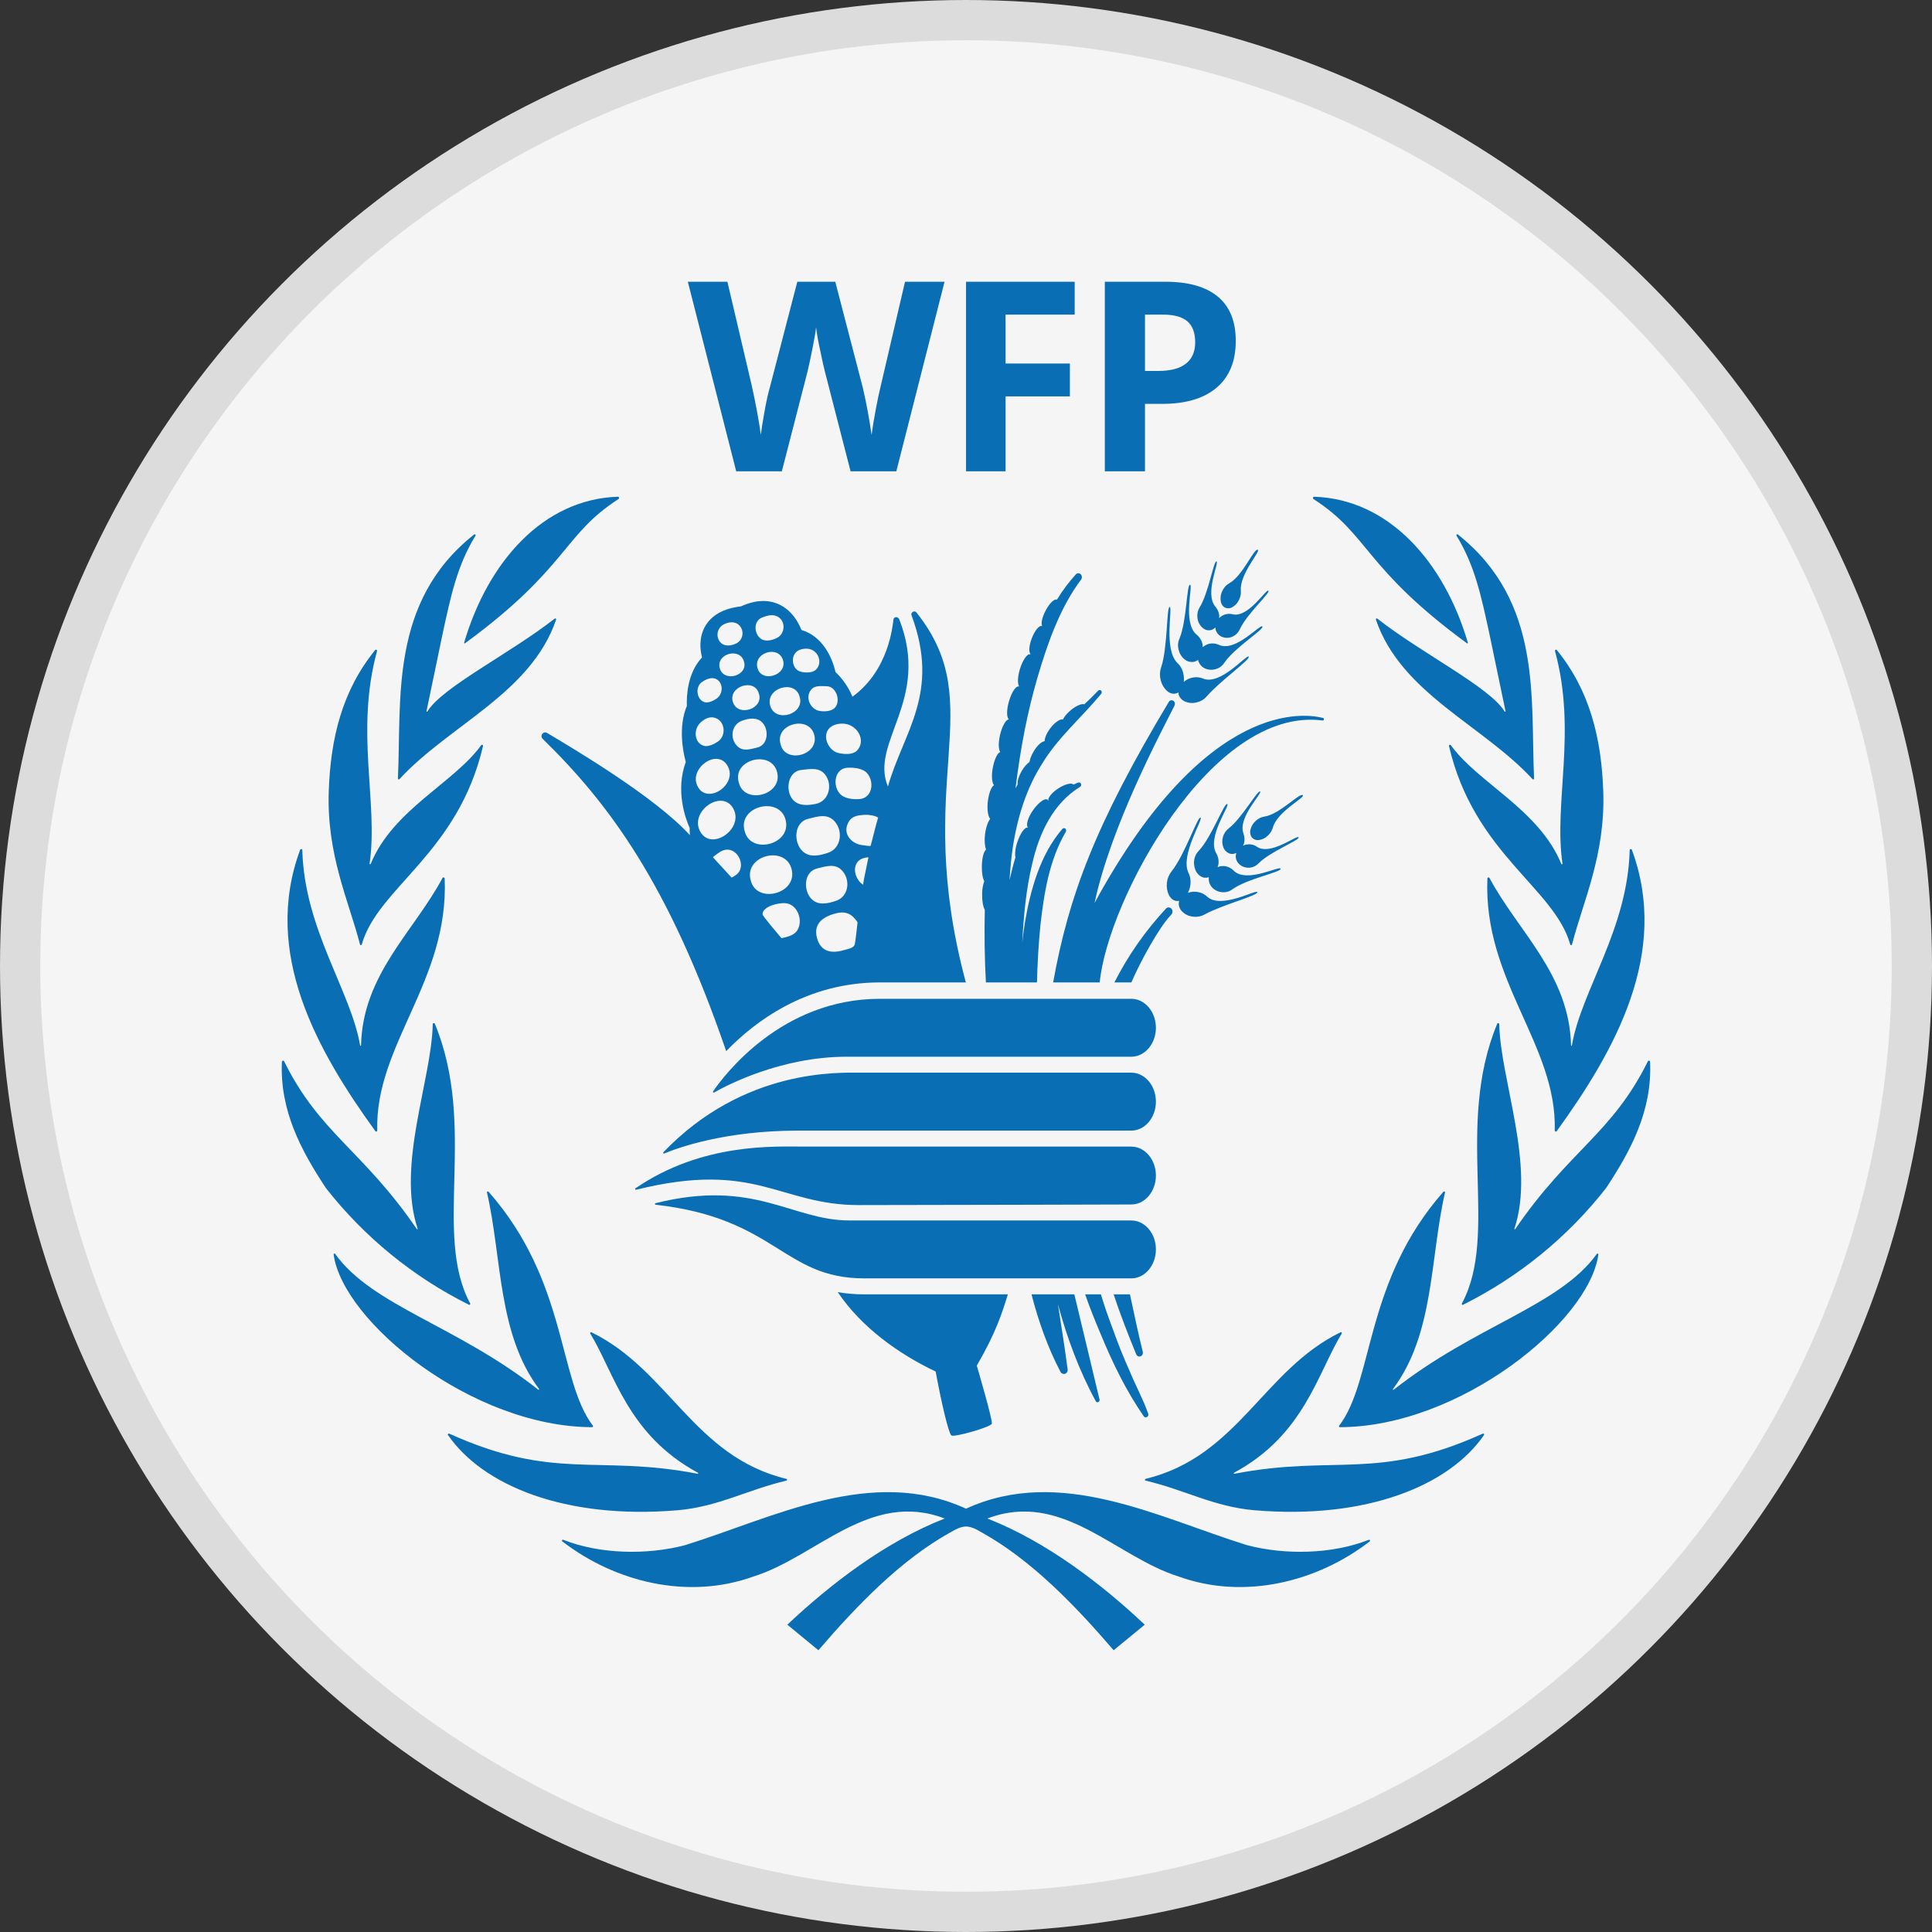 <?xml version="1.0" encoding="UTF-8"?>
<svg width="48px" height="48px" viewBox="0 0 48 48" version="1.1" xmlns="http://www.w3.org/2000/svg" xmlns:xlink="http://www.w3.org/1999/xlink">
    <rect x="0" y="0" width="48" height="48" fill="#333333" stroke="none"/>
    <title>un_logo_sm</title>
    <g id="un_logo_sm" stroke="none" stroke-width="1" fill="none" fill-rule="evenodd">
        <circle id="Oval" stroke="#DDDCDC" fill="#F5F5F5" cx="24" cy="24" r="23.5"></circle>
        <g id="wfp-logo-standard-blue-en" transform="translate(7, 7)" fill="#0A6EB4">
            <path d="M21.447,2.216 L21.776,2.216 C22.083,2.216 22.313,2.155 22.465,2.034 C22.618,1.913 22.694,1.736 22.694,1.504 C22.694,1.27 22.63,1.098 22.502,0.985 C22.374,0.874 22.174,0.817 21.901,0.817 L21.447,0.817 L21.447,2.216 L21.447,2.216 Z M23.702,1.469 C23.702,1.976 23.543,2.363 23.227,2.631 C22.91,2.9 22.46,3.034 21.876,3.034 L21.447,3.034 L21.447,4.709 L20.449,4.709 L20.449,0 L21.953,0 C22.524,0 22.958,0.122 23.256,0.369 C23.553,0.615 23.702,0.981 23.702,1.469 Z M17.983,4.709 L17.001,4.709 L17.001,0 L19.7,0 L19.7,0.817 L17.983,0.817 L17.983,2.032 L19.581,2.032 L19.581,2.848 L17.983,2.848 L17.983,4.709 Z M15.269,4.709 L14.132,4.709 L13.495,2.235 C13.471,2.147 13.43,1.965 13.374,1.689 C13.332,1.506 13.299,1.32 13.275,1.133 C13.263,1.25 13.23,1.436 13.179,1.692 C13.127,1.949 13.087,2.133 13.06,2.242 L12.425,4.709 L11.291,4.709 L10.089,0 L11.072,0 L11.675,2.57 C11.78,3.045 11.856,3.456 11.903,3.804 C11.916,3.682 11.946,3.492 11.992,3.236 C12.038,2.978 12.082,2.779 12.123,2.638 L12.809,0 L13.752,0 L14.438,2.638 C14.527,3.024 14.599,3.413 14.654,3.804 C14.676,3.636 14.71,3.427 14.757,3.177 C14.804,2.927 14.847,2.725 14.886,2.57 L15.485,0 L16.467,0 L15.269,4.709 L15.269,4.709 Z M12.827,21.09 C10.997,21.09 9.823,21.524 9.502,21.659 C9.483,21.667 9.468,21.64 9.483,21.625 C11.493,19.535 13.847,19.65 14.413,19.65 L21.107,19.65 C21.444,19.65 21.718,19.972 21.718,20.37 C21.718,20.768 21.444,21.09 21.107,21.09 L12.827,21.09 Z M14.335,22.94 C12.363,22.94 11.788,21.819 8.804,22.559 C8.784,22.564 8.77,22.536 8.787,22.524 C10.451,21.383 12.26,21.487 12.992,21.487 L21.107,21.487 C21.444,21.487 21.718,21.809 21.718,22.206 C21.718,22.603 21.444,22.925 21.107,22.925 C21.107,22.925 15.896,22.94 14.335,22.94 Z M14.475,24.761 C12.451,24.761 12.289,23.268 9.289,22.931 C9.268,22.929 9.266,22.898 9.286,22.893 C11.751,22.276 12.668,23.322 14.106,23.322 L21.107,23.322 C21.444,23.322 21.718,23.644 21.718,24.041 C21.718,24.439 21.444,24.761 21.107,24.761 L14.475,24.761 L14.475,24.761 Z M14.036,19.254 C12.407,19.254 11.056,19.964 10.74,20.144 C10.722,20.153 10.705,20.132 10.716,20.116 C10.981,19.727 12.407,17.815 14.86,17.815 L21.107,17.815 C21.444,17.815 21.718,18.137 21.718,18.535 C21.718,18.932 21.444,19.254 21.107,19.254 L14.036,19.254 Z M22.996,15.281 C22.923,15.211 22.83,15.168 22.73,15.158 C22.656,15.148 22.582,15.157 22.513,15.183 C22.541,15.124 22.565,15.06 22.574,14.986 C22.59,14.88 22.572,14.773 22.524,14.678 C22.322,14.237 22.898,13.354 22.826,13.314 C22.757,13.276 22.429,14.25 22.111,14.643 C22.044,14.727 22.002,14.829 21.991,14.936 C21.979,15.042 21.997,15.149 22.044,15.244 C22.088,15.323 22.155,15.38 22.234,15.384 C22.256,15.387 22.277,15.386 22.298,15.381 C22.294,15.392 22.29,15.404 22.288,15.416 C22.277,15.503 22.309,15.589 22.373,15.649 C22.444,15.72 22.537,15.764 22.637,15.773 C22.739,15.788 22.843,15.768 22.933,15.717 C23.364,15.481 24.258,15.249 24.239,15.166 C24.222,15.083 23.35,15.595 22.996,15.281 L22.996,15.281 Z M23.655,14.636 C23.591,14.568 23.505,14.525 23.412,14.517 C23.357,14.514 23.302,14.523 23.251,14.543 C23.259,14.515 23.269,14.492 23.273,14.464 C23.284,14.368 23.262,14.27 23.211,14.187 C22.992,13.781 23.564,13.014 23.49,12.976 C23.416,12.938 23.103,13.797 22.785,14.136 C22.717,14.205 22.675,14.295 22.667,14.391 C22.657,14.488 22.678,14.586 22.727,14.67 C22.777,14.744 22.846,14.796 22.929,14.807 C22.966,14.809 23.002,14.805 23.037,14.795 C23.035,14.799 23.03,14.806 23.032,14.81 C23.025,14.898 23.055,14.985 23.115,15.049 C23.175,15.113 23.262,15.158 23.358,15.166 C23.45,15.176 23.542,15.151 23.617,15.096 C23.989,14.828 24.839,14.669 24.817,14.582 C24.796,14.5 23.982,14.949 23.655,14.636 L23.655,14.636 Z M24.233,14.041 C24.166,13.991 24.083,13.969 24,13.979 C23.959,13.981 23.919,13.992 23.882,14.009 C23.888,13.991 23.899,13.977 23.906,13.959 C23.928,13.874 23.923,13.784 23.891,13.701 C23.753,13.303 24.366,12.713 24.307,12.665 C24.247,12.621 23.849,13.335 23.521,13.586 C23.453,13.64 23.404,13.714 23.383,13.799 C23.358,13.883 23.362,13.974 23.395,14.055 C23.423,14.127 23.481,14.183 23.554,14.208 C23.609,14.226 23.665,14.214 23.717,14.192 C23.705,14.225 23.7,14.259 23.702,14.294 C23.71,14.376 23.75,14.444 23.815,14.492 C23.953,14.595 24.147,14.578 24.266,14.452 C24.56,14.154 25.293,13.875 25.264,13.803 C25.232,13.731 24.573,14.262 24.233,14.041 L24.233,14.041 Z M25.369,12.761 C25.308,12.671 24.795,13.233 24.415,13.287 C24.334,13.299 24.259,13.337 24.2,13.394 C24.134,13.45 24.088,13.526 24.068,13.61 C24.049,13.677 24.061,13.748 24.101,13.805 C24.145,13.856 24.213,13.881 24.28,13.87 C24.363,13.859 24.44,13.821 24.499,13.761 C24.562,13.704 24.606,13.63 24.628,13.548 C24.743,13.162 25.415,12.82 25.369,12.761 L25.369,12.761 Z M14.758,13.523 C14.743,13.579 14.632,14.012 14.632,14.012 C14.601,14.03 14.469,14.001 14.434,13.998 C14.181,13.974 13.954,13.754 14.051,13.491 C14.131,13.276 14.293,13.253 14.5,13.244 C14.586,13.24 14.74,13.261 14.817,13.314 C14.817,13.314 14.786,13.413 14.758,13.523 Z M14.467,14.831 L14.443,14.98 C14.286,14.881 14.193,14.654 14.269,14.476 C14.327,14.34 14.471,14.305 14.577,14.299 C14.539,14.476 14.502,14.654 14.467,14.831 L14.467,14.831 Z M14.24,16.448 C14.22,16.559 14.07,16.574 13.968,16.605 C13.67,16.694 13.389,16.656 13.297,16.3 C13.198,15.92 13.486,15.76 13.795,15.685 C13.963,15.646 14.119,15.679 14.234,15.821 C14.263,15.856 14.297,15.888 14.305,15.922 C14.305,15.922 14.259,16.344 14.24,16.448 L14.24,16.448 Z M13.304,14.576 C13.534,14.521 13.771,14.434 13.947,14.66 C14.133,14.898 14.072,15.279 13.773,15.38 C13.576,15.446 13.338,15.504 13.17,15.343 C12.95,15.132 12.966,14.654 13.304,14.576 Z M13.079,13.343 C13.321,13.284 13.571,13.195 13.757,13.432 C13.95,13.68 13.886,14.082 13.573,14.187 C13.365,14.256 13.115,14.316 12.939,14.147 C12.707,13.928 12.725,13.426 13.079,13.343 L13.079,13.343 Z M12.854,16.009 C12.791,16.231 12.608,16.264 12.416,16.31 C12.29,16.156 11.952,15.765 11.946,15.718 C11.945,15.7 11.947,15.682 11.953,15.664 C11.969,15.618 12.022,15.574 12.062,15.548 C12.177,15.473 12.422,15.418 12.555,15.445 C12.792,15.496 12.917,15.786 12.854,16.009 Z M11.651,14.87 C11.478,14.256 12.508,13.988 12.666,14.59 C12.83,15.209 11.791,15.472 11.651,14.87 Z M11.5,13.644 C11.324,13.034 12.358,12.766 12.517,13.365 C12.681,13.985 11.64,14.248 11.5,13.644 Z M11.355,12.439 C11.187,11.87 12.158,11.619 12.306,12.179 C12.458,12.756 11.487,13.005 11.355,12.439 Z M11.256,14.758 C11.209,14.786 11.191,14.801 11.174,14.801 L10.713,14.299 C10.718,14.284 10.861,14.181 10.909,14.154 C11.293,13.94 11.609,14.551 11.256,14.758 L11.256,14.758 Z M10.38,13.627 C10.151,13.123 10.982,12.576 11.234,13.12 C11.465,13.62 10.634,14.176 10.38,13.627 Z M11.078,12.031 C11.341,12.498 10.549,13.02 10.323,12.517 C10.121,12.084 10.825,11.578 11.078,12.031 Z M10.414,10.943 C10.531,10.84 10.666,10.784 10.804,10.85 C11.026,10.957 11.033,11.29 10.839,11.422 C10.751,11.483 10.602,11.558 10.493,11.531 C10.255,11.47 10.209,11.123 10.414,10.943 L10.414,10.943 Z M10.444,9.942 C10.54,9.877 10.668,9.819 10.778,9.864 C10.978,9.946 10.971,10.237 10.809,10.353 C10.735,10.406 10.602,10.471 10.512,10.447 C10.309,10.396 10.259,10.067 10.444,9.942 Z M10.976,8.516 C11.095,8.451 11.267,8.424 11.374,8.544 C11.433,8.609 11.459,8.698 11.443,8.784 C11.428,8.871 11.372,8.945 11.294,8.985 C11.167,9.048 10.995,9.072 10.894,8.954 C10.838,8.888 10.815,8.8 10.831,8.715 C10.847,8.63 10.9,8.557 10.976,8.516 L10.976,8.516 Z M10.882,9.599 C10.785,9.242 11.387,9.074 11.484,9.437 C11.593,9.789 10.978,9.965 10.882,9.599 Z M11.851,10.222 C11.991,10.608 11.338,10.826 11.21,10.446 C11.08,10.06 11.736,9.84 11.851,10.222 Z M11.933,8.343 C12.058,8.294 12.217,8.24 12.356,8.343 C12.53,8.473 12.492,8.764 12.293,8.855 C12.163,8.914 11.996,8.954 11.88,8.85 C11.731,8.718 11.723,8.427 11.933,8.343 L11.933,8.343 Z M11.818,11.571 C11.642,11.612 11.457,11.682 11.311,11.531 C11.124,11.338 11.177,11 11.431,10.908 C11.595,10.846 11.802,10.811 11.936,10.948 C12.108,11.123 12.089,11.505 11.818,11.571 Z M11.821,9.601 C11.708,9.218 12.331,9.022 12.451,9.394 C12.573,9.774 11.928,9.977 11.821,9.601 Z M12.864,10.302 C13.011,10.739 12.273,10.971 12.138,10.541 C12.001,10.101 12.744,9.869 12.864,10.302 Z M12.904,9.133 C13.034,9.098 13.171,9.111 13.27,9.217 C13.421,9.379 13.37,9.657 13.146,9.698 C13.041,9.717 12.879,9.71 12.797,9.638 C12.649,9.507 12.656,9.199 12.904,9.133 L12.904,9.133 Z M13.534,10.049 C13.771,10.049 13.891,10.398 13.753,10.571 C13.669,10.676 13.489,10.683 13.367,10.664 C13.14,10.629 12.995,10.337 13.148,10.14 C13.241,10.02 13.4,10.049 13.534,10.049 Z M12.392,11.486 C12.246,10.984 13.099,10.76 13.23,11.258 C13.362,11.765 12.505,11.988 12.392,11.486 Z M12.915,12.128 C13.148,12.104 13.39,12.05 13.534,12.295 C13.683,12.552 13.571,12.911 13.269,12.972 C13.071,13.013 12.83,13.032 12.689,12.856 C12.503,12.624 12.576,12.16 12.915,12.128 L12.915,12.128 Z M14.099,11.01 C14.387,11.129 14.484,11.469 14.281,11.658 C14.172,11.757 13.974,11.738 13.841,11.711 C13.573,11.658 13.398,11.256 13.633,11.066 C13.753,10.968 13.968,10.956 14.099,11.01 L14.099,11.01 Z M14.552,12.221 C14.732,12.443 14.665,12.834 14.349,12.853 C14.184,12.863 13.968,12.844 13.856,12.708 C13.677,12.492 13.745,12.085 14.061,12.074 C14.226,12.068 14.44,12.085 14.552,12.221 Z M15.775,8.224 C15.758,8.198 15.725,8.185 15.694,8.194 C15.657,8.207 15.631,8.248 15.646,8.285 C16.368,10.226 15.446,11.182 15.06,12.541 C14.598,11.437 16.13,10.398 15.341,8.385 C15.329,8.36 15.309,8.339 15.281,8.334 C15.241,8.329 15.203,8.345 15.197,8.398 C15.177,8.54 15.084,9.655 14.179,10.309 C14.082,10.078 13.939,9.869 13.757,9.696 C13.673,9.32 13.428,8.804 12.912,8.652 C12.834,8.457 12.679,8.178 12.38,8.028 C12.098,7.888 11.772,7.9 11.41,8.065 C10.973,8.116 10.672,8.286 10.513,8.571 C10.364,8.841 10.391,9.134 10.441,9.334 C10.073,9.727 10.055,10.31 10.065,10.538 C9.846,11.064 9.969,11.677 10.038,11.932 C9.776,12.647 10.032,13.339 10.134,13.569 C10.134,13.631 10.137,13.69 10.14,13.749 C9.284,12.812 7.336,11.652 6.591,11.209 C6.557,11.188 6.512,11.193 6.483,11.222 C6.465,11.238 6.454,11.261 6.453,11.286 C6.452,11.31 6.461,11.334 6.478,11.352 C8.138,12.972 9.619,14.97 11.042,19.116 C11.752,18.378 13.035,17.408 14.86,17.408 L16.996,17.408 C15.639,12.353 17.615,10.544 15.775,8.224 L15.775,8.224 Z M25.872,10.838 C25.481,10.736 22.988,10.294 20.194,15.434 C20.602,13.52 21.841,11.204 22.18,10.532 L22.18,10.527 C22.201,10.488 22.19,10.439 22.155,10.412 C22.118,10.386 22.067,10.396 22.042,10.433 C20.196,13.511 19.548,15.285 19.165,17.408 L20.322,17.408 C20.519,15.362 23.103,10.541 25.857,10.9 L25.86,10.9 C25.876,10.903 25.89,10.89 25.892,10.876 C25.898,10.858 25.887,10.841 25.872,10.838 L25.872,10.838 Z M20.317,27.769 L19.692,25.158 L18.628,25.158 C18.797,25.82 19.037,26.494 19.349,27.086 C19.368,27.12 19.406,27.14 19.445,27.135 C19.499,27.126 19.534,27.075 19.525,27.022 C19.453,26.469 19.366,25.935 19.284,25.403 C19.51,26.239 19.813,27.057 20.223,27.81 C20.234,27.833 20.257,27.844 20.279,27.837 C20.309,27.83 20.325,27.798 20.317,27.769 L20.317,27.769 Z M21.392,26.584 C21.283,26.147 21.17,25.612 21.073,25.158 L20.668,25.158 C20.826,25.642 21.038,26.182 21.227,26.644 C21.245,26.689 21.288,26.711 21.329,26.7 C21.378,26.685 21.406,26.633 21.392,26.584 Z M21.527,28.12 L21.524,28.114 C21.394,27.748 21.212,27.422 21.069,27.071 C20.914,26.726 20.773,26.374 20.646,26.016 C20.544,25.747 20.435,25.438 20.352,25.158 L19.961,25.158 C20.072,25.484 20.215,25.836 20.349,26.152 C20.643,26.864 20.983,27.562 21.416,28.187 C21.432,28.21 21.463,28.219 21.489,28.208 C21.524,28.195 21.54,28.155 21.527,28.12 L21.527,28.12 Z M22.111,15.585 C22.081,15.54 22.009,15.531 21.975,15.567 C21.461,16.117 21.027,16.737 20.687,17.408 L21.109,17.408 C21.32,16.912 21.795,16.037 22.101,15.722 L22.104,15.719 C22.136,15.681 22.139,15.626 22.111,15.585 L22.111,15.585 Z M18.9,11.96 C19.291,11.319 19.87,10.828 20.361,10.236 C20.379,10.212 20.377,10.179 20.356,10.159 C20.347,10.149 20.335,10.143 20.321,10.143 C20.308,10.142 20.295,10.148 20.286,10.157 C20.174,10.276 20.057,10.389 19.938,10.5 C19.886,10.474 19.754,10.525 19.62,10.63 C19.515,10.714 19.439,10.806 19.412,10.873 C19.344,10.857 19.217,10.936 19.102,11.083 C19.007,11.206 18.953,11.335 18.954,11.415 C18.881,11.421 18.776,11.513 18.686,11.66 C18.628,11.757 18.59,11.851 18.578,11.929 C18.503,11.987 18.44,12.059 18.393,12.141 C18.312,12.275 18.271,12.41 18.283,12.488 C18.265,12.522 18.246,12.554 18.23,12.587 L18.24,12.508 C18.355,11.601 18.521,10.702 18.775,9.836 C19.029,8.971 19.335,8.1 19.859,7.4 L19.862,7.397 C19.889,7.358 19.885,7.306 19.853,7.271 C19.837,7.254 19.815,7.243 19.792,7.243 C19.768,7.243 19.746,7.252 19.73,7.269 C19.553,7.463 19.395,7.674 19.259,7.899 C19.2,7.867 19.074,7.985 18.978,8.17 C18.89,8.337 18.858,8.492 18.892,8.551 C18.892,8.551 18.89,8.556 18.886,8.554 C18.823,8.527 18.707,8.667 18.636,8.855 C18.567,9.032 18.554,9.194 18.602,9.249 C18.598,9.252 18.598,9.254 18.596,9.257 C18.526,9.231 18.411,9.392 18.34,9.62 C18.282,9.813 18.276,9.98 18.318,10.047 C18.321,10.05 18.318,10.059 18.315,10.057 C18.243,10.031 18.132,10.197 18.068,10.423 C18.003,10.642 18.008,10.835 18.069,10.873 C17.999,10.865 17.9,11.03 17.847,11.255 C17.801,11.449 17.805,11.617 17.851,11.684 C17.781,11.704 17.705,11.867 17.665,12.077 C17.627,12.283 17.646,12.453 17.696,12.508 C17.632,12.541 17.566,12.708 17.542,12.916 C17.519,13.122 17.549,13.29 17.602,13.345 C17.549,13.405 17.497,13.548 17.474,13.721 C17.453,13.884 17.467,14.027 17.498,14.106 C17.44,14.155 17.396,14.322 17.394,14.521 C17.39,14.68 17.413,14.815 17.454,14.893 C17.417,14.997 17.399,15.108 17.401,15.218 C17.398,15.386 17.424,15.529 17.467,15.604 C17.454,16.192 17.462,16.818 17.494,17.408 L18.764,17.408 C18.773,16.949 18.803,16.448 18.848,15.994 C18.938,15.185 19.072,14.362 19.477,13.671 L19.48,13.666 C19.493,13.641 19.49,13.611 19.472,13.59 C19.448,13.569 19.415,13.569 19.393,13.595 C18.844,14.232 18.603,15.098 18.462,15.928 C18.436,16.09 18.416,16.254 18.397,16.417 C18.432,15.751 18.493,15.087 18.646,14.457 C18.82,13.688 19.17,12.957 19.835,12.548 C19.858,12.533 19.867,12.506 19.859,12.48 C19.851,12.451 19.822,12.434 19.793,12.441 C19.75,12.453 19.711,12.476 19.67,12.494 C19.626,12.439 19.464,12.479 19.297,12.585 C19.138,12.689 19.032,12.817 19.044,12.887 C19.044,12.89 19.036,12.895 19.036,12.888 C19.035,12.881 19.032,12.874 19.028,12.868 C18.968,12.819 18.808,12.93 18.672,13.12 C18.535,13.309 18.482,13.507 18.54,13.558 C18.543,13.559 18.542,13.564 18.539,13.564 C18.468,13.535 18.35,13.697 18.276,13.922 C18.222,14.079 18.21,14.224 18.229,14.307 C18.229,14.31 18.225,14.313 18.225,14.313 C18.17,14.495 18.124,14.678 18.082,14.864 C18.098,14.602 18.121,14.337 18.159,14.076 C18.271,13.324 18.497,12.587 18.9,11.96 L18.9,11.96 Z M22.896,9.862 C22.805,9.822 22.702,9.815 22.606,9.84 C22.533,9.858 22.467,9.893 22.41,9.942 C22.419,9.873 22.416,9.803 22.399,9.735 C22.378,9.631 22.325,9.537 22.248,9.466 C21.905,9.123 22.141,8.092 22.061,8.079 C21.982,8.068 22.011,9.096 21.849,9.577 C21.814,9.679 21.81,9.79 21.837,9.894 C21.861,9.998 21.915,10.092 21.993,10.165 C22.061,10.224 22.143,10.251 22.22,10.227 C22.241,10.224 22.261,10.215 22.278,10.201 C22.278,10.215 22.278,10.227 22.279,10.24 C22.297,10.324 22.357,10.39 22.439,10.428 C22.531,10.469 22.634,10.477 22.731,10.45 C22.832,10.427 22.922,10.373 22.988,10.294 C23.311,9.92 24.069,9.386 24.024,9.314 C23.978,9.244 23.337,10.031 22.896,9.862 L22.896,9.862 Z M24.364,8.564 C24.315,8.493 23.707,9.202 23.293,9.025 C23.209,8.984 23.113,8.975 23.022,9 C22.97,9.017 22.922,9.044 22.881,9.08 C22.879,9.051 22.881,9.025 22.875,9 C22.853,8.905 22.799,8.821 22.722,8.761 C22.376,8.459 22.648,7.537 22.566,7.528 C22.483,7.518 22.484,8.435 22.304,8.865 C22.264,8.953 22.257,9.052 22.283,9.145 C22.308,9.247 22.365,9.332 22.436,9.386 C22.502,9.438 22.589,9.458 22.672,9.442 C22.706,9.431 22.739,9.415 22.767,9.392 C22.767,9.397 22.766,9.403 22.767,9.408 C22.792,9.493 22.85,9.564 22.929,9.604 C23.013,9.643 23.108,9.651 23.197,9.626 C23.287,9.603 23.365,9.548 23.416,9.47 C23.672,9.087 24.412,8.637 24.364,8.564 L24.364,8.564 Z M24.513,7.676 C24.459,7.62 24.024,8.35 23.629,8.263 C23.549,8.24 23.463,8.249 23.389,8.286 C23.351,8.303 23.317,8.327 23.289,8.357 C23.289,8.339 23.293,8.321 23.293,8.302 C23.286,8.214 23.25,8.132 23.191,8.066 C22.925,7.741 23.295,6.972 23.224,6.948 C23.152,6.927 23.026,7.737 22.805,8.089 C22.759,8.162 22.739,8.249 22.749,8.336 C22.755,8.43 22.794,8.514 22.85,8.573 C22.906,8.632 22.976,8.664 23.051,8.66 C23.107,8.655 23.159,8.629 23.197,8.588 C23.197,8.619 23.203,8.654 23.219,8.688 C23.252,8.759 23.315,8.812 23.391,8.833 C23.465,8.857 23.553,8.85 23.632,8.812 C23.707,8.775 23.768,8.713 23.802,8.637 C23.975,8.253 24.565,7.732 24.513,7.676 L24.513,7.676 Z M24.252,6.662 C24.162,6.599 23.878,7.308 23.539,7.492 C23.467,7.533 23.41,7.595 23.374,7.669 C23.333,7.746 23.317,7.832 23.326,7.918 C23.334,7.993 23.369,8.057 23.424,8.089 C23.483,8.121 23.555,8.121 23.613,8.087 C23.686,8.047 23.745,7.984 23.781,7.909 C23.82,7.833 23.837,7.747 23.828,7.662 C23.803,7.26 24.315,6.702 24.252,6.662 L24.252,6.662 Z M18.04,25.158 L14.475,25.158 C14.232,25.158 14.013,25.138 13.812,25.102 C13.814,25.102 13.814,25.103 13.814,25.103 C14.399,25.973 15.317,26.633 16.247,27.076 C16.39,27.87 16.569,28.604 16.634,28.662 C16.7,28.719 17.613,28.456 17.642,28.372 C17.668,28.288 17.268,26.928 17.268,26.928 C17.748,26.104 17.897,25.618 18.04,25.158 Z M27.007,31.256 C26.107,31.612 24.933,31.641 23.975,31.387 C21.779,30.703 19.341,29.408 17.001,30.483 C14.661,29.408 12.223,30.703 10.027,31.387 C9.069,31.641 7.895,31.612 6.994,31.256 C6.984,31.251 6.971,31.256 6.965,31.266 C6.959,31.276 6.962,31.289 6.972,31.296 C8.268,32.298 10.082,32.759 11.716,32.169 C13.285,31.68 14.612,30.018 16.47,30.727 C14.999,31.302 13.623,32.364 12.561,33.365 L13.333,34 C14.298,32.877 15.384,31.753 16.614,31.07 C16.782,30.971 16.882,30.931 17.001,30.925 C17.119,30.931 17.219,30.971 17.386,31.07 C18.617,31.753 19.704,32.877 20.668,34 L21.441,33.365 C20.379,32.364 19.003,31.302 17.531,30.727 C19.39,30.018 20.717,31.68 22.286,32.169 C23.92,32.759 25.734,32.298 27.03,31.296 C27.05,31.278 27.033,31.247 27.007,31.256 L27.007,31.256 Z M12.537,29.742 C10.242,29.186 9.615,27.035 7.696,26.101 C7.676,26.09 7.653,26.114 7.666,26.133 C8.271,27.127 8.598,28.65 10.34,29.59 C10.355,29.597 10.347,29.62 10.331,29.615 C7.832,29.134 6.781,29.802 4.162,28.619 C4.14,28.609 4.117,28.633 4.131,28.654 C4.992,29.903 7.035,30.757 9.833,30.522 C10.841,30.436 11.571,30.012 12.537,29.786 C12.561,29.779 12.561,29.747 12.537,29.742 Z M7.731,28.422 C6.859,27.28 7.107,24.841 5.138,22.608 C5.123,22.591 5.094,22.604 5.099,22.627 C5.475,24.271 5.363,26.139 6.393,27.508 C6.402,27.522 6.388,27.537 6.374,27.527 C4.344,25.929 2.257,25.447 1.328,24.154 C1.314,24.136 1.286,24.145 1.289,24.168 C1.518,25.842 4.735,28.453 7.713,28.458 C7.731,28.458 7.742,28.437 7.731,28.422 Z M4.682,25.385 C3.747,23.652 4.864,21.006 3.804,18.436 C3.792,18.409 3.752,18.415 3.752,18.444 C3.72,19.848 2.849,21.944 3.376,23.526 C3.382,23.54 3.363,23.548 3.355,23.535 C2.013,21.574 0.947,21.164 0.059,19.368 C0.047,19.341 0.006,19.349 0.004,19.377 C-0.052,20.598 0.487,21.593 1.097,22.517 C2.052,23.736 3.266,24.726 4.652,25.417 C4.673,25.427 4.691,25.406 4.682,25.385 L4.682,25.385 Z M4.048,14.827 C4.046,14.798 4.008,14.788 3.994,14.813 C3.281,16.147 2.011,17.209 1.97,18.97 C1.969,18.988 1.95,18.989 1.947,18.973 C1.715,17.614 0.562,16.09 0.511,14.122 C0.511,14.092 0.469,14.084 0.457,14.112 C-0.491,16.672 0.873,19.098 2.326,21.103 C2.342,21.124 2.373,21.112 2.373,21.084 C2.314,18.96 4.155,17.374 4.048,14.827 L4.048,14.827 Z M4.954,11.515 C4.281,12.45 2.765,13.112 2.211,14.461 C2.203,14.481 2.179,14.476 2.183,14.454 C2.403,12.941 1.819,11.185 2.367,9.176 C2.375,9.147 2.339,9.128 2.321,9.15 C1.493,10.168 1.213,11.362 1.168,12.651 C1.111,14.235 1.668,15.39 1.944,16.464 C1.95,16.49 1.983,16.488 1.989,16.463 C2.386,15.054 4.377,14.206 5,11.537 C5.008,11.509 4.972,11.491 4.954,11.515 Z M6.781,8.369 C5.674,9.238 3.981,10.074 3.618,10.678 C3.612,10.691 3.593,10.681 3.596,10.669 L4.007,8.697 C4.191,7.861 4.35,7.059 4.813,6.31 C4.827,6.288 4.8,6.262 4.78,6.279 C2.67,7.949 2.979,10.364 2.886,12.342 C2.884,12.363 2.91,12.372 2.924,12.358 C4.165,11.011 6.19,10.227 6.816,8.396 C6.824,8.374 6.8,8.355 6.781,8.369 L6.781,8.369 Z M8.351,5.341 C6.487,5.401 5.118,6.97 4.531,8.968 C4.528,8.98 4.543,8.989 4.553,8.983 C7.12,7.101 6.976,6.294 8.366,5.399 C8.392,5.383 8.381,5.341 8.351,5.341 Z M29.838,28.619 C27.22,29.802 26.169,29.134 23.669,29.615 C23.654,29.62 23.646,29.597 23.66,29.59 C25.402,28.65 25.729,27.127 26.334,26.133 C26.347,26.114 26.325,26.09 26.304,26.101 C24.387,27.035 23.759,29.186 21.463,29.742 C21.439,29.747 21.439,29.779 21.463,29.786 C22.429,30.012 23.16,30.436 24.167,30.522 C26.965,30.757 29.01,29.903 29.869,28.654 C29.883,28.633 29.86,28.609 29.838,28.619 L29.838,28.619 Z M32.672,24.154 C31.743,25.447 29.656,25.929 27.626,27.527 C27.614,27.537 27.598,27.522 27.609,27.508 C28.637,26.139 28.525,24.271 28.901,22.627 C28.906,22.604 28.877,22.591 28.862,22.608 C26.894,24.841 27.141,27.28 26.271,28.422 C26.26,28.437 26.269,28.458 26.288,28.458 C29.266,28.453 32.482,25.842 32.711,24.168 C32.714,24.145 32.686,24.136 32.672,24.154 L32.672,24.154 Z M33.996,19.377 C33.994,19.349 33.953,19.341 33.941,19.368 C33.053,21.164 31.987,21.574 30.647,23.535 C30.637,23.548 30.62,23.54 30.625,23.526 C31.151,21.944 30.281,19.848 30.248,18.444 C30.248,18.415 30.208,18.409 30.197,18.436 C29.136,21.006 30.253,23.652 29.32,25.385 C29.309,25.406 29.328,25.427 29.348,25.417 C30.734,24.726 31.948,23.736 32.903,22.517 C33.513,21.593 34.052,20.598 33.996,19.377 L33.996,19.377 Z M33.543,14.112 C33.532,14.084 33.489,14.092 33.489,14.122 C33.439,16.09 32.285,17.614 32.053,18.973 C32.05,18.989 32.032,18.988 32.032,18.97 C31.99,17.209 30.719,16.147 30.006,14.813 C29.992,14.788 29.954,14.798 29.954,14.827 C29.847,17.374 31.687,18.96 31.627,21.084 C31.627,21.112 31.66,21.124 31.676,21.103 C33.127,19.098 34.491,16.672 33.543,14.112 L33.543,14.112 Z M32.832,12.651 C32.787,11.362 32.507,10.168 31.679,9.15 C31.662,9.128 31.627,9.147 31.634,9.176 C32.181,11.185 31.597,12.941 31.819,14.454 C31.822,14.476 31.797,14.481 31.789,14.461 C31.235,13.112 29.719,12.45 29.046,11.515 C29.03,11.491 28.994,11.509 29,11.537 C29.623,14.206 31.614,15.054 32.011,16.463 C32.017,16.488 32.05,16.49 32.057,16.464 C32.332,15.39 32.889,14.235 32.832,12.651 Z M29.22,6.279 C29.2,6.262 29.174,6.288 29.187,6.31 C29.65,7.059 29.809,7.861 29.993,8.697 L30.404,10.669 C30.407,10.681 30.388,10.691 30.382,10.678 C30.019,10.074 28.328,9.238 27.219,8.369 C27.201,8.355 27.176,8.374 27.184,8.396 C27.81,10.227 29.835,11.011 31.076,12.358 C31.09,12.372 31.116,12.363 31.114,12.342 C31.021,10.364 31.33,7.949 29.22,6.279 L29.22,6.279 Z M25.65,5.341 C25.62,5.341 25.61,5.383 25.634,5.399 C27.024,6.294 26.88,7.101 29.447,8.983 C29.458,8.989 29.472,8.98 29.469,8.968 C28.882,6.97 27.513,5.401 25.65,5.341 Z" id="Shape"></path>
        </g>
    </g>
</svg>